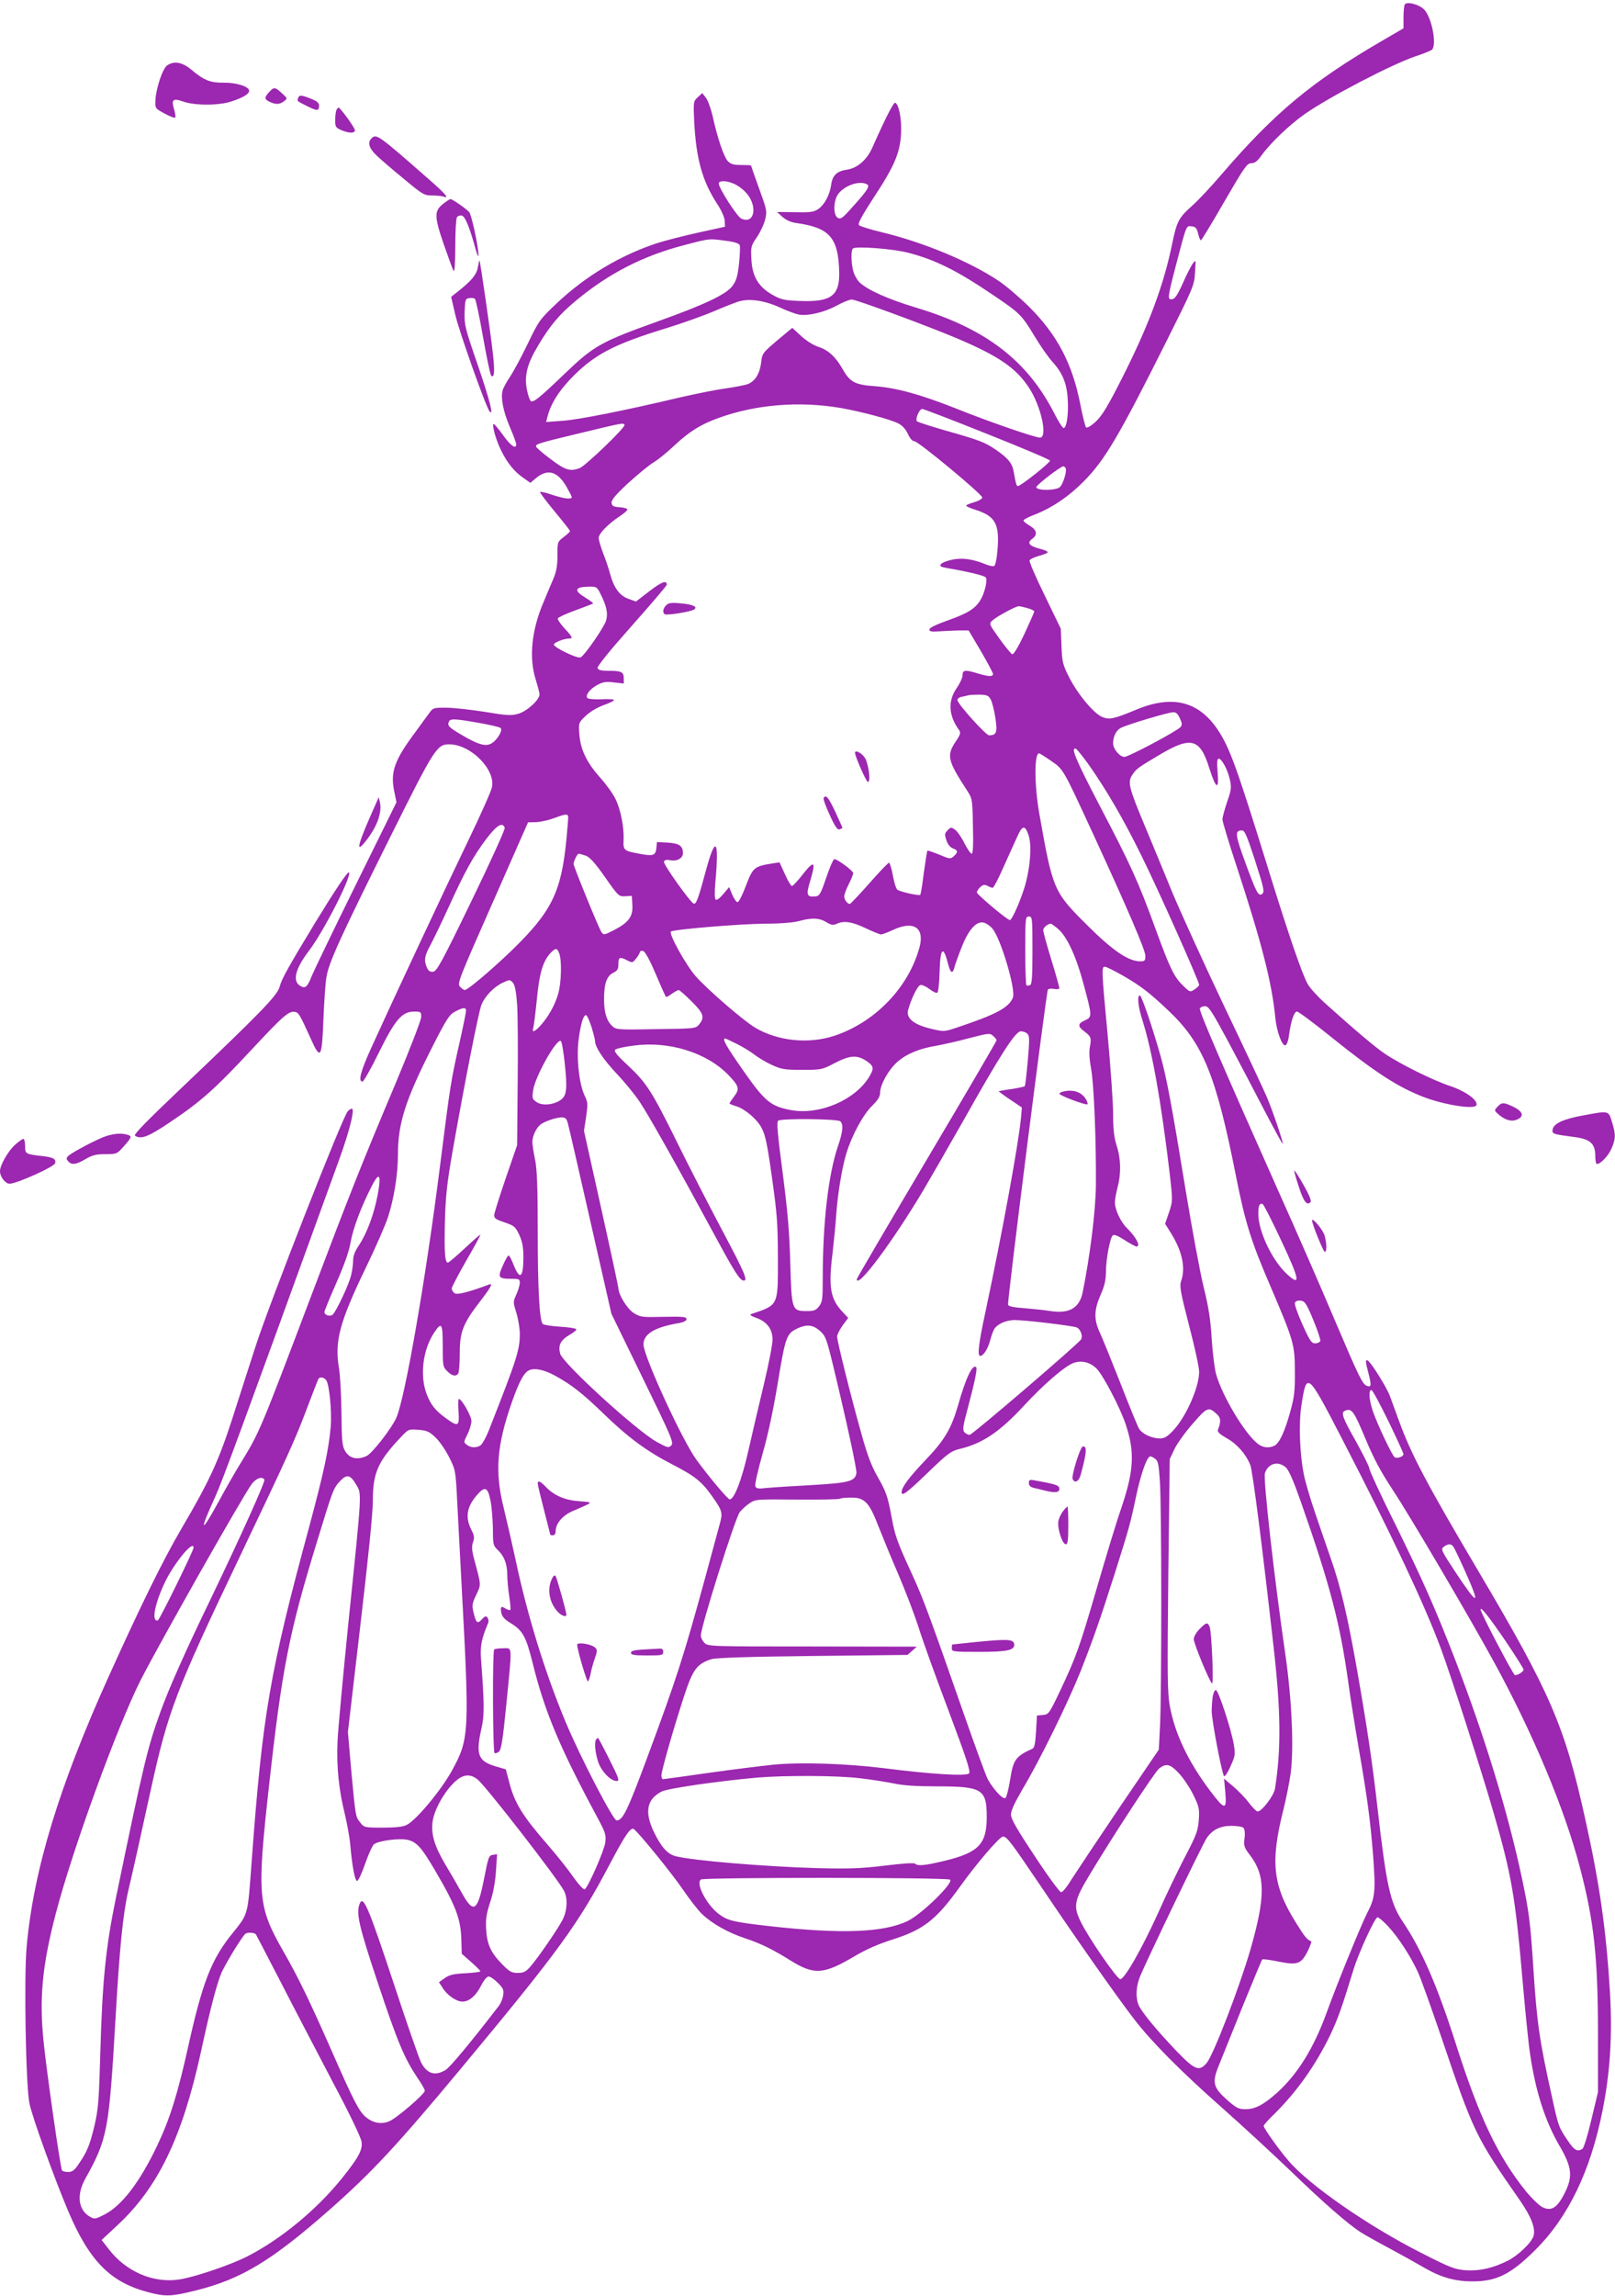<?xml version="1.0" standalone="no"?>
<!DOCTYPE svg PUBLIC "-//W3C//DTD SVG 20010904//EN"
 "http://www.w3.org/TR/2001/REC-SVG-20010904/DTD/svg10.dtd">
<svg version="1.0" xmlns="http://www.w3.org/2000/svg"
 width="901pt" height="1280pt" viewBox="0 0 901 1280"
 preserveAspectRatio="xMidYMid meet">
<g transform="translate(0,1280) scale(0.1,-0.1)"
fill="#9c27b0" stroke="none">
<path d="M7836 12773 c-3 -8 -6 -41 -6 -73 l0 -58 -117 -68 c-394 -229 -602
-402 -896 -744 -59 -69 -134 -149 -167 -178 -74 -66 -85 -87 -110 -209 -48
-235 -133 -461 -282 -755 -79 -156 -110 -206 -145 -239 -26 -24 -49 -37 -54
-32 -4 4 -20 65 -33 134 -45 225 -129 383 -285 539 -53 52 -130 118 -171 145
-162 108 -421 215 -650 270 -63 15 -120 33 -127 39 -9 8 10 44 81 154 115 174
147 248 153 357 4 81 -12 165 -33 172 -9 3 -54 -85 -125 -245 -31 -72 -84
-119 -144 -128 -56 -8 -81 -32 -88 -84 -7 -54 -36 -110 -70 -134 -25 -18 -42
-21 -130 -19 l-102 1 31 -28 c21 -18 48 -30 80 -34 184 -26 232 -83 236 -277
2 -129 -48 -164 -219 -157 -87 3 -105 7 -153 34 -78 44 -114 103 -118 199 -4
69 -2 75 31 123 19 28 40 73 46 99 11 46 9 54 -34 172 -25 69 -45 126 -45 128
0 2 -25 3 -55 3 -43 0 -58 5 -75 22 -22 24 -58 130 -84 250 -10 42 -26 88 -38
103 l-20 26 -25 -23 c-25 -23 -25 -25 -20 -138 11 -206 45 -329 127 -455 25
-38 43 -78 43 -97 l2 -32 -150 -33 c-82 -18 -186 -45 -230 -59 -206 -68 -399
-184 -559 -335 -95 -90 -100 -97 -162 -226 -35 -73 -80 -156 -99 -184 -19 -29
-38 -63 -41 -76 -11 -43 3 -115 40 -203 20 -46 36 -90 36 -97 0 -31 -32 -8
-75 53 -26 36 -49 63 -52 60 -9 -9 16 -95 44 -150 34 -69 74 -117 122 -150
l40 -28 31 26 c65 54 120 39 170 -47 16 -28 30 -55 30 -59 0 -14 -45 -8 -109
13 -34 12 -65 19 -68 16 -2 -3 34 -52 81 -108 47 -57 86 -106 86 -110 0 -4
-16 -19 -35 -33 -35 -27 -35 -28 -35 -104 0 -58 -6 -90 -24 -132 -13 -30 -37
-87 -53 -126 -68 -158 -83 -311 -44 -434 11 -36 21 -73 21 -82 0 -30 -71 -95
-120 -108 -39 -11 -65 -9 -185 11 -77 12 -173 23 -214 23 -68 1 -75 -1 -92
-24 -10 -14 -48 -65 -84 -115 -116 -156 -138 -220 -115 -330 l12 -58 -225
-456 c-124 -251 -235 -482 -248 -513 -25 -64 -37 -73 -68 -52 -40 28 -21 96
52 192 81 105 242 420 224 438 -7 7 -79 -101 -189 -281 -148 -244 -187 -313
-198 -357 -13 -49 -109 -147 -557 -573 -179 -170 -259 -251 -250 -257 34 -22
74 -7 197 76 173 116 251 186 453 403 177 190 209 218 243 211 20 -3 28 -17
88 -150 54 -120 62 -109 70 101 4 98 11 208 17 242 13 81 71 210 360 790 243
488 257 509 325 509 119 0 257 -138 239 -237 -3 -21 -63 -155 -132 -298 -124
-257 -415 -878 -539 -1151 -62 -136 -78 -195 -51 -194 6 1 47 72 90 160 91
185 130 230 197 230 38 0 40 -2 40 -30 0 -17 -65 -184 -144 -373 -189 -448
-253 -609 -466 -1172 -296 -781 -289 -765 -405 -955 -29 -47 -80 -137 -114
-200 -102 -187 -112 -175 -21 23 42 93 136 348 696 1892 52 145 82 261 69 273
-3 3 -14 -3 -25 -14 -28 -29 -432 -1058 -512 -1304 -38 -118 -99 -305 -134
-416 -75 -231 -128 -346 -280 -604 -105 -179 -228 -430 -408 -828 -278 -616
-418 -1078 -457 -1502 -16 -169 -5 -777 15 -876 15 -76 138 -416 216 -601 118
-278 234 -396 442 -452 101 -27 130 -26 269 8 254 63 423 165 747 450 235 207
374 356 728 781 551 662 658 808 840 1154 83 157 113 200 130 188 27 -19 211
-245 273 -336 38 -55 86 -118 108 -138 55 -53 144 -103 237 -134 88 -29 156
-62 255 -124 134 -83 185 -80 362 25 61 36 132 67 205 90 175 55 246 110 377
292 94 132 224 283 242 283 23 0 42 -26 216 -283 195 -290 427 -620 518 -737
96 -125 260 -290 491 -494 112 -99 283 -257 380 -350 181 -175 322 -298 393
-343 22 -14 95 -55 161 -90 67 -36 155 -85 196 -109 90 -52 170 -74 265 -74
135 0 214 40 350 175 184 183 308 439 375 775 43 215 56 417 42 663 -21 345
-57 601 -138 965 -115 520 -192 699 -599 1387 -283 478 -373 648 -439 830 -20
55 -44 119 -52 142 -16 45 -104 186 -123 197 -15 9 -14 -5 5 -76 16 -63 14
-74 -10 -65 -25 10 -42 44 -180 368 -73 173 -217 503 -321 734 -312 700 -436
988 -431 1002 3 7 16 13 29 13 20 0 38 -28 129 -197 58 -109 150 -283 203
-386 54 -103 99 -186 101 -184 5 5 -56 185 -89 262 -14 33 -119 258 -235 500
-115 242 -246 530 -292 640 -45 110 -115 279 -155 375 -86 206 -95 239 -69
278 23 35 29 40 152 113 178 106 227 92 279 -75 37 -116 55 -125 46 -22 -4 55
-3 76 6 76 17 0 49 -59 62 -115 10 -45 9 -58 -15 -126 -14 -42 -26 -85 -26
-98 0 -12 36 -131 80 -264 140 -427 196 -647 215 -842 8 -79 38 -159 57 -153
7 3 16 27 19 54 11 80 28 134 45 134 8 0 94 -64 192 -143 245 -197 376 -282
524 -337 115 -42 277 -67 285 -42 10 27 -60 78 -147 107 -89 29 -275 120 -364
180 -50 33 -166 131 -333 281 -40 36 -84 84 -97 107 -30 51 -108 278 -222 647
-175 565 -214 672 -280 771 -106 159 -253 196 -453 113 -130 -54 -152 -58
-193 -41 -47 20 -139 131 -186 226 -33 66 -37 83 -40 170 l-4 96 -89 184 c-50
101 -88 190 -85 196 2 7 25 18 50 25 26 7 49 16 51 20 3 5 -18 14 -46 21 -58
15 -71 33 -40 55 31 22 26 49 -14 73 -19 11 -35 24 -35 29 0 5 30 21 68 35 93
37 185 99 267 182 118 118 198 254 462 781 151 302 156 313 160 385 5 72 5 73
-12 50 -10 -13 -35 -62 -56 -110 -28 -63 -44 -87 -59 -89 -28 -5 -27 7 20 187
60 229 57 223 88 219 22 -2 29 -10 36 -40 5 -21 12 -38 16 -38 3 0 62 97 130
215 112 193 127 215 151 215 19 0 34 11 58 45 49 68 156 170 240 229 139 97
485 277 618 322 43 14 84 31 91 36 29 24 2 175 -41 223 -28 31 -103 50 -111
28z m-3743 -997 c18 -7 47 -27 64 -45 72 -72 56 -185 -21 -150 -24 11 -126
170 -126 196 0 17 42 17 83 -1z m746 -5 c16 -10 -5 -40 -102 -146 -39 -43 -48
-48 -64 -39 -25 16 -24 95 3 132 37 50 124 78 163 53z m-766 -317 c28 -4 51
-13 54 -21 3 -8 1 -54 -4 -103 -8 -73 -16 -96 -37 -125 -36 -47 -157 -104
-411 -195 -321 -115 -361 -137 -522 -291 -146 -140 -176 -164 -192 -155 -5 4
-15 31 -21 61 -16 79 0 145 62 248 66 111 117 172 208 248 183 153 377 253
610 313 145 38 134 37 253 20z m993 -63 c152 -39 276 -101 479 -239 144 -97
156 -109 227 -227 33 -55 78 -119 100 -143 56 -61 81 -122 85 -212 5 -79 -6
-151 -22 -157 -6 -1 -30 36 -54 84 -151 294 -383 472 -771 588 -155 47 -268
97 -314 140 -13 12 -29 40 -35 61 -13 45 -14 117 -3 128 13 15 225 -1 308 -23z
m-718 -304 c42 -20 92 -38 109 -41 52 -9 143 13 211 50 34 19 72 34 84 34 24
0 428 -149 588 -217 235 -100 330 -166 402 -277 67 -103 104 -276 60 -276 -28
0 -289 90 -475 165 -196 77 -327 113 -449 122 -105 7 -136 23 -174 90 -41 73
-82 111 -138 129 -30 10 -69 35 -98 62 l-48 44 -84 -70 c-82 -70 -84 -72 -90
-126 -8 -61 -34 -102 -75 -118 -14 -5 -70 -16 -124 -24 -54 -7 -166 -30 -250
-49 -312 -74 -565 -124 -656 -131 l-94 -7 7 29 c17 68 58 136 126 208 130 137
240 195 534 285 91 28 211 71 268 95 57 25 120 49 139 55 59 18 142 6 227 -32z
m344 -562 c117 -21 274 -63 318 -85 24 -12 42 -32 55 -59 11 -25 25 -41 36
-41 22 0 379 -296 379 -314 0 -7 -20 -19 -45 -26 -25 -7 -45 -16 -45 -19 0 -4
24 -15 54 -24 109 -35 133 -79 121 -222 -4 -52 -12 -88 -19 -91 -7 -3 -28 2
-48 10 -70 29 -128 37 -184 26 -29 -6 -58 -17 -64 -25 -9 -11 -4 -15 27 -21
133 -23 217 -44 223 -54 10 -17 -7 -88 -31 -127 -30 -48 -71 -73 -184 -113
-64 -23 -100 -40 -100 -50 0 -11 12 -13 55 -10 30 2 80 4 110 5 l54 0 68 -115
c37 -63 67 -121 68 -127 0 -17 -24 -16 -84 2 -71 22 -86 20 -86 -10 0 -13 -14
-44 -31 -69 -52 -73 -48 -155 12 -237 10 -14 7 -25 -20 -65 -51 -76 -44 -105
62 -268 32 -49 32 -50 35 -203 3 -104 0 -153 -7 -153 -6 0 -24 27 -41 59 -16
33 -40 67 -52 75 -21 15 -24 15 -41 -3 -17 -17 -18 -23 -7 -56 7 -22 21 -40
36 -45 29 -11 30 -21 5 -44 -18 -16 -22 -16 -81 9 -34 14 -64 24 -66 22 -2 -2
-11 -57 -20 -123 -8 -65 -17 -121 -20 -123 -7 -7 -114 17 -128 29 -7 5 -18 41
-25 80 -7 38 -17 70 -21 70 -5 0 -55 -52 -110 -115 -56 -63 -105 -115 -109
-115 -13 0 -31 24 -31 42 0 10 11 41 25 68 14 27 25 55 25 62 0 13 -88 78
-105 78 -6 0 -26 -46 -45 -102 -31 -92 -38 -103 -60 -106 -49 -5 -54 8 -30 86
33 109 24 119 -39 40 -29 -38 -57 -68 -63 -68 -5 0 -23 30 -39 66 l-30 66 -39
-6 c-102 -16 -110 -23 -148 -123 -19 -51 -40 -93 -47 -93 -7 0 -20 19 -30 42
l-17 42 -33 -39 c-22 -26 -37 -36 -43 -30 -5 6 -6 46 -1 95 22 245 1 267 -55
58 -41 -151 -52 -181 -66 -176 -19 7 -171 220 -166 234 4 9 14 12 34 8 39 -8
72 11 72 39 0 41 -21 55 -85 59 l-60 3 -3 -33 c-4 -42 -18 -47 -95 -32 -87 16
-91 19 -88 79 3 69 -16 166 -45 226 -13 28 -52 82 -87 121 -74 83 -109 155
-115 242 -4 62 -4 63 35 100 23 23 66 48 102 61 35 12 60 26 56 29 -3 4 -37 5
-75 3 -40 -1 -70 2 -74 8 -11 17 17 51 58 73 31 16 49 19 92 13 l54 -6 0 29
c0 36 -13 42 -86 42 -39 0 -56 4 -60 15 -4 9 65 94 190 235 108 121 196 225
196 230 0 27 -29 16 -97 -36 l-75 -58 -41 15 c-49 17 -81 59 -103 138 -8 31
-26 84 -40 119 -13 34 -24 72 -24 83 0 24 54 79 118 121 23 15 42 32 42 37 0
6 -19 11 -42 13 -35 2 -44 7 -46 24 -2 16 21 44 92 110 53 48 117 101 144 117
26 16 76 57 112 91 83 78 147 119 247 155 208 76 454 96 685 56z m814 -144
c191 -76 350 -143 352 -149 3 -10 -163 -142 -179 -142 -8 0 -12 13 -23 77 -8
50 -31 78 -104 128 -57 39 -93 52 -247 96 -99 28 -184 55 -189 60 -12 11 13
69 29 69 7 0 169 -62 361 -139z m-2022 50 c8 -12 -218 -229 -250 -241 -53 -20
-80 -12 -163 51 -45 33 -81 65 -81 70 0 14 14 18 250 75 241 58 237 57 244 45z
m2461 -241 c9 -14 -13 -86 -31 -105 -21 -21 -137 -22 -132 0 3 13 134 114 150
115 4 0 10 -4 13 -10z m-2597 -697 c37 -73 45 -112 33 -154 -11 -36 -116 -189
-141 -204 -16 -10 -150 55 -150 71 0 12 57 34 88 34 19 0 15 10 -29 57 -22 24
-39 49 -37 55 2 6 46 26 98 45 52 19 96 36 99 38 2 2 -17 17 -42 32 -68 41
-62 61 20 62 39 1 44 -2 61 -36z m2385 -84 c20 -5 37 -14 37 -18 0 -5 -25 -61
-55 -126 -34 -72 -60 -115 -68 -113 -6 3 -39 42 -71 87 -58 81 -59 83 -40 101
22 21 130 80 148 80 6 0 28 -5 49 -11z m-204 -513 c8 -17 19 -63 25 -104 11
-77 5 -91 -36 -92 -17 0 -171 170 -176 195 -2 8 7 16 20 19 13 3 32 7 43 10
11 2 40 3 65 3 39 -2 47 -6 59 -31z m1053 -100 c13 -27 14 -37 5 -49 -18 -22
-290 -167 -314 -167 -26 0 -63 44 -63 76 0 37 17 72 42 85 30 17 266 88 294
88 14 1 26 -10 36 -33z m-3913 -26 c63 -11 119 -24 124 -29 14 -14 -23 -73
-55 -88 -32 -16 -74 -3 -165 51 -68 40 -78 50 -69 71 7 19 28 19 165 -5z
m3406 -235 c100 -143 192 -300 295 -510 90 -181 320 -697 320 -716 0 -5 -11
-16 -25 -25 -25 -17 -27 -16 -61 17 -54 51 -75 95 -157 319 -96 264 -138 356
-313 690 -134 257 -163 327 -131 315 6 -3 39 -44 72 -90z m-210 22 c68 -47 65
-42 229 -397 197 -427 296 -658 296 -689 0 -27 -3 -31 -28 -31 -66 0 -152 58
-294 199 -191 190 -194 197 -270 626 -28 160 -28 336 -1 335 4 -1 35 -20 68
-43z m-2695 -316 c0 -10 -5 -65 -10 -122 -29 -295 -83 -403 -307 -620 -116
-111 -244 -219 -260 -219 -5 0 -17 8 -27 19 -16 17 -6 42 182 467 l198 449 45
1 c24 1 69 11 99 22 70 26 80 26 80 3z m-354 -56 c3 -8 -80 -191 -185 -407
-164 -339 -194 -393 -214 -396 -17 -2 -27 4 -35 23 -18 40 -14 65 19 125 16
30 62 125 101 210 91 200 137 284 210 381 59 78 91 98 104 64z m2922 -41 c20
-57 9 -190 -23 -294 -27 -85 -70 -180 -81 -180 -14 0 -184 143 -184 154 0 7 9
21 19 30 15 14 24 15 40 7 11 -6 24 -11 29 -11 5 0 31 48 57 108 27 59 61 136
77 170 31 72 46 75 66 16z m1261 -133 c54 -168 58 -186 40 -197 -19 -11 -31
12 -90 173 -59 161 -62 183 -19 183 14 0 28 -34 69 -159z m-3731 18 c22 -8 51
-39 107 -119 75 -107 77 -109 113 -107 l37 2 3 -51 c4 -64 -21 -98 -103 -140
-55 -28 -57 -29 -70 -10 -13 17 -155 365 -155 379 0 15 21 57 28 57 5 0 23 -5
40 -11z m2492 -528 c0 -153 -3 -190 -14 -194 -8 -3 -17 -3 -20 0 -3 4 -6 91
-6 195 0 181 1 188 20 188 19 0 20 -7 20 -189z m-1151 158 c28 -17 39 -19 58
-10 41 19 86 12 162 -24 40 -19 79 -35 86 -35 7 0 37 11 67 25 115 54 177 13
148 -96 -60 -223 -246 -417 -472 -493 -143 -48 -315 -32 -443 43 -64 37 -265
211 -333 287 -54 61 -152 237 -139 250 12 12 386 43 527 44 83 0 154 6 185 14
72 20 115 19 154 -5z m928 -37 c47 -56 131 -340 114 -384 -22 -56 -95 -95
-315 -168 -69 -23 -70 -23 -145 -5 -92 22 -136 57 -125 102 16 61 53 138 69
141 9 2 32 -8 51 -23 21 -16 39 -24 44 -19 5 5 11 59 12 119 4 133 21 146 48
38 12 -48 25 -55 34 -19 3 13 20 62 38 107 39 103 84 155 126 145 15 -4 37
-19 49 -34z m368 -3 c49 -44 99 -151 141 -309 47 -174 48 -181 7 -199 -41 -18
-42 -34 -3 -62 37 -28 40 -36 30 -88 -5 -27 -2 -70 7 -119 16 -84 29 -405 27
-652 -2 -146 -33 -395 -74 -596 -18 -87 -75 -120 -178 -104 -31 5 -97 12 -145
16 -60 4 -90 10 -93 19 -6 15 213 1742 222 1757 4 6 19 7 35 4 18 -3 29 -1 29
5 0 6 -20 78 -45 159 -25 81 -45 155 -45 164 0 14 25 35 42 36 4 0 23 -14 43
-31z m-2785 -135 c15 -39 12 -164 -6 -225 -18 -63 -53 -125 -96 -174 -32 -37
-54 -46 -43 -17 3 9 12 81 20 159 14 148 34 214 77 260 28 29 36 29 48 -3z
m538 -114 c29 -69 55 -126 57 -128 2 -3 17 5 33 17 17 12 34 21 38 21 5 0 37
-28 71 -62 68 -67 76 -90 44 -129 -19 -24 -22 -24 -241 -27 -204 -4 -223 -3
-242 15 -33 29 -48 77 -48 151 0 87 14 129 51 148 24 12 29 21 29 49 0 39 8
42 50 20 27 -14 30 -14 49 11 12 15 21 31 21 36 0 5 8 8 17 6 11 -2 36 -46 71
-128z m2609 -11 c98 -57 144 -92 252 -194 193 -183 265 -359 377 -925 51 -257
84 -361 188 -603 133 -311 140 -332 140 -482 1 -112 -3 -144 -26 -227 -31
-112 -60 -173 -87 -188 -31 -16 -66 -12 -95 11 -73 58 -198 267 -232 389 -8
30 -19 118 -24 195 -6 105 -17 176 -44 285 -20 80 -65 324 -101 542 -77 472
-107 632 -141 753 -46 162 -105 335 -115 335 -16 0 -10 -63 15 -140 54 -170
104 -452 152 -855 17 -151 17 -151 -4 -214 l-22 -64 35 -56 c62 -101 80 -192
54 -265 -9 -27 -3 -62 45 -247 31 -118 56 -234 56 -257 0 -87 -74 -254 -146
-329 -31 -33 -48 -43 -73 -43 -44 0 -96 24 -115 52 -8 12 -55 127 -104 253
-50 127 -102 255 -116 285 -34 73 -33 125 4 210 23 52 30 84 30 132 1 70 22
184 38 200 7 7 29 -2 66 -26 31 -20 61 -36 66 -36 26 0 -1 52 -53 103 -34 33
-67 102 -67 142 0 17 7 55 15 85 20 76 19 157 -5 232 -15 47 -20 92 -20 178 0
63 -14 259 -30 435 -35 370 -35 385 -16 385 8 0 54 -23 103 -51z m-3382 -161
c4 -57 5 -256 3 -443 l-3 -340 -62 -180 c-34 -99 -63 -191 -65 -205 -3 -22 3
-27 56 -45 55 -19 61 -24 83 -70 17 -38 23 -68 23 -125 0 -116 -20 -130 -55
-41 -11 28 -23 51 -27 51 -5 0 -20 -26 -33 -57 -30 -66 -25 -73 48 -73 42 0
47 -2 47 -22 0 -13 -9 -42 -19 -65 -19 -41 -19 -43 0 -103 10 -34 19 -87 19
-117 0 -90 -16 -140 -172 -536 -17 -43 -39 -82 -49 -87 -25 -14 -52 -12 -74 4
-19 14 -19 15 3 59 12 24 22 58 22 74 0 28 -54 123 -70 123 -4 0 -5 -31 -2
-70 6 -83 -2 -87 -68 -39 -61 44 -87 76 -110 137 -39 103 -21 248 43 343 41
61 47 51 47 -76 0 -110 1 -117 25 -140 26 -27 49 -32 62 -12 4 6 8 57 8 112 0
120 18 165 114 290 60 78 73 101 49 93 -117 -44 -180 -59 -193 -48 -8 7 -15
19 -15 26 0 7 36 76 80 153 44 76 80 142 80 146 0 4 -39 -30 -86 -74 -48 -45
-91 -81 -95 -81 -17 0 -21 54 -17 228 4 144 12 215 41 382 70 399 148 792 163
828 20 49 70 100 119 123 39 18 40 18 57 -1 11 -14 18 -50 23 -122z m-285 -33
c0 -9 -15 -84 -34 -168 -52 -231 -52 -232 -111 -697 -79 -627 -195 -1295 -244
-1405 -26 -59 -135 -199 -166 -213 -54 -25 -98 -13 -122 32 -14 25 -17 64 -18
206 -1 96 -7 210 -14 253 -25 148 3 254 149 557 55 113 111 241 125 285 34
105 55 239 55 348 0 173 42 305 191 598 80 158 96 182 128 199 44 23 61 25 61
5z m700 -91 c11 -36 20 -73 20 -80 0 -32 46 -101 120 -180 44 -46 101 -116
128 -156 51 -76 214 -366 418 -743 114 -211 142 -255 164 -255 24 0 2 49 -126
290 -74 140 -185 356 -246 480 -141 286 -171 332 -274 429 -65 60 -81 81 -71
89 7 6 52 16 100 22 198 27 408 -38 529 -162 61 -63 66 -79 34 -121 -14 -19
-26 -36 -26 -39 0 -3 17 -10 38 -16 48 -15 117 -73 141 -121 21 -39 32 -92 57
-271 30 -214 33 -255 34 -460 0 -263 4 -255 -150 -307 -9 -3 1 -11 27 -20 61
-21 93 -63 93 -122 0 -27 -22 -140 -49 -252 -27 -112 -66 -280 -87 -372 -36
-159 -78 -267 -103 -267 -10 0 -114 123 -184 219 -79 106 -297 581 -297 645 0
59 63 97 203 120 23 5 37 12 37 22 0 12 -20 14 -127 12 -120 -3 -130 -2 -167
21 -36 22 -86 103 -86 139 0 6 -43 207 -96 445 l-96 432 12 78 c10 72 10 82
-9 120 -30 63 -46 209 -33 310 12 89 26 137 41 137 6 0 19 -30 31 -66z m2432
-38 c12 -11 12 -36 2 -150 -7 -76 -14 -140 -17 -142 -2 -3 -36 -10 -73 -16
-38 -5 -70 -11 -72 -12 -1 -2 28 -23 64 -47 l65 -44 -5 -58 c-15 -151 -101
-623 -200 -1090 -36 -166 -44 -237 -28 -237 19 0 44 40 57 90 7 28 19 58 26
66 22 26 66 44 111 44 57 0 317 -31 344 -41 21 -7 37 -49 25 -67 -18 -28 -607
-532 -621 -532 -10 0 -23 7 -30 15 -11 13 -7 37 19 133 39 147 55 222 47 229
-20 20 -58 -60 -101 -212 -38 -132 -77 -197 -186 -310 -88 -93 -129 -147 -129
-175 0 -25 30 -3 146 109 111 107 129 120 176 132 128 30 224 94 360 241 113
122 231 223 278 239 44 16 92 4 128 -32 35 -35 129 -213 161 -307 53 -157 48
-259 -24 -472 -26 -74 -86 -273 -135 -441 -96 -330 -116 -387 -208 -581 -58
-122 -62 -127 -94 -130 l-33 -3 -5 -89 c-4 -66 -9 -91 -20 -96 -95 -43 -107
-61 -125 -175 -8 -49 -19 -93 -25 -99 -13 -13 -68 47 -100 105 -10 20 -69 180
-130 355 -191 547 -230 653 -290 783 -83 180 -97 218 -115 318 -22 120 -31
146 -81 233 -31 54 -56 119 -88 235 -58 205 -136 519 -136 543 0 10 14 38 31
62 l31 42 -30 32 c-69 72 -81 138 -58 322 8 71 18 170 21 219 8 117 32 263 57
345 31 101 94 217 144 265 32 32 44 51 44 72 0 45 47 129 97 173 52 45 122 74
220 90 37 7 119 25 181 42 108 28 115 29 133 12 10 -9 19 -20 19 -24 0 -4
-175 -304 -390 -666 -214 -361 -390 -661 -390 -666 0 -59 198 205 372 497 36
61 134 231 218 379 213 379 295 506 325 506 13 0 30 -6 37 -14z m-1620 -57
c34 -17 78 -44 98 -60 19 -15 62 -41 95 -56 54 -25 71 -28 170 -28 108 0 112
1 182 38 86 44 124 46 176 12 44 -30 45 -42 13 -94 -80 -126 -274 -208 -429
-181 -116 21 -148 46 -269 219 -95 135 -121 181 -103 181 3 0 33 -14 67 -31z
m-962 -101 c16 -149 12 -186 -21 -210 -38 -28 -102 -35 -135 -13 -24 16 -26
21 -20 64 10 77 131 292 155 277 5 -3 14 -56 21 -118z m19 -345 c6 -21 62
-267 126 -548 l116 -510 175 -359 c161 -330 174 -360 159 -375 -15 -15 -21
-13 -80 19 -113 62 -527 440 -540 493 -12 46 2 74 50 103 25 14 43 29 40 33
-2 5 -43 11 -91 14 -48 3 -91 10 -96 15 -18 18 -28 191 -28 512 0 257 -4 351
-15 405 -8 38 -15 83 -15 98 0 32 21 77 44 96 22 18 86 40 118 41 23 0 29 -6
37 -37z m1519 15 c18 -18 15 -57 -13 -138 -54 -160 -85 -425 -85 -741 0 -113
-2 -129 -21 -153 -17 -22 -29 -26 -68 -26 -83 0 -85 5 -92 269 -5 175 -15 289
-43 505 -29 222 -34 281 -24 288 22 13 332 10 346 -4z m-2573 -360 c-17 -127
-62 -256 -115 -335 -20 -29 -30 -57 -30 -81 0 -20 -5 -57 -11 -81 -11 -51 -84
-204 -103 -221 -16 -12 -46 -3 -46 15 0 7 30 79 66 161 44 100 71 175 80 228
14 78 58 195 115 307 37 75 53 77 44 7z m5034 -307 c104 -221 109 -257 29
-183 -81 76 -157 235 -158 333 0 47 6 62 24 56 6 -2 53 -95 105 -206z m178
-441 c24 -57 41 -110 39 -117 -3 -7 -16 -13 -29 -13 -20 0 -30 15 -71 106 -26
58 -45 112 -42 120 4 10 16 14 33 12 23 -3 31 -15 70 -108z m-2753 -60 c32
-29 37 -42 75 -198 75 -312 132 -575 129 -595 -7 -46 -41 -55 -248 -67 -107
-6 -221 -13 -252 -16 -48 -6 -59 -4 -64 10 -4 9 15 90 40 179 30 104 61 248
86 401 43 259 48 272 115 302 48 21 81 17 119 -16z m-1474 -252 c90 -50 149
-96 265 -208 139 -135 244 -212 384 -284 128 -66 165 -95 225 -180 55 -78 59
-91 42 -151 -7 -28 -44 -160 -80 -295 -123 -450 -160 -565 -331 -1025 -105
-282 -131 -335 -165 -335 -19 0 -202 352 -284 548 -115 275 -215 598 -281 912
-20 91 -49 218 -65 283 -50 200 -39 346 45 587 42 119 68 168 99 181 32 13 85
1 146 -33z m-1281 -22 c18 -21 33 -174 26 -261 -11 -126 -38 -252 -119 -554
-221 -814 -261 -1048 -321 -1856 -25 -331 -15 -297 -120 -429 -108 -138 -157
-266 -234 -612 -60 -270 -103 -408 -175 -559 -96 -201 -195 -331 -291 -381
-52 -27 -57 -28 -82 -14 -66 36 -77 121 -29 209 127 228 134 268 171 906 22
382 41 573 70 700 30 127 66 291 125 560 97 443 138 552 495 1300 267 560 311
656 375 826 34 90 64 167 67 172 7 11 30 8 42 -7z m5668 -328 c275 -531 460
-923 551 -1168 57 -153 228 -685 297 -925 98 -340 119 -460 160 -935 14 -162
32 -342 41 -400 30 -208 84 -377 165 -515 70 -120 75 -172 26 -267 -41 -80
-74 -99 -124 -73 -18 10 -58 49 -88 85 -159 198 -261 411 -394 828 -103 322
-191 524 -294 676 -71 105 -92 199 -142 636 -29 258 -60 462 -115 775 -53 300
-91 460 -145 614 -25 72 -65 188 -89 259 -24 70 -52 163 -61 207 -24 115 -30
286 -15 386 30 195 33 192 227 -183z m259 98 c46 -95 84 -178 84 -184 0 -13
-36 -26 -49 -17 -14 8 -98 187 -122 257 -21 63 -25 118 -8 118 6 0 48 -78 95
-174z m-958 40 c23 -20 25 -42 7 -87 -5 -12 8 -24 49 -48 56 -31 106 -87 131
-148 13 -30 67 -452 130 -1013 41 -358 43 -574 8 -793 -6 -38 -73 -127 -97
-127 -6 0 -28 22 -48 48 -19 26 -59 67 -87 91 l-52 44 7 -77 c9 -100 -3 -99
-83 7 -124 164 -199 322 -227 477 -13 74 -14 169 -8 730 l8 645 26 55 c14 30
60 94 102 142 81 93 88 96 134 54z m827 -131 c47 -113 85 -186 157 -295 100
-152 431 -715 562 -955 219 -400 396 -823 481 -1150 78 -296 100 -499 100
-925 l0 -325 -37 -154 c-20 -85 -42 -158 -50 -162 -27 -18 -46 -8 -80 44 -52
76 -53 78 -91 252 -68 306 -83 409 -102 705 -17 262 -24 318 -65 512 -77 361
-204 778 -370 1210 -110 285 -185 454 -337 762 -79 158 -143 297 -143 307 0
10 -34 78 -75 152 -76 134 -85 161 -62 171 38 16 49 1 112 -149z m-5184 -1
c22 -21 56 -71 76 -111 35 -71 35 -73 44 -250 5 -98 16 -304 24 -458 45 -826
43 -860 -52 -1034 -59 -109 -199 -278 -254 -306 -19 -10 -61 -15 -133 -15
-101 0 -105 1 -125 27 -28 34 -27 32 -51 287 l-19 219 69 591 c45 383 70 629
70 698 0 157 29 221 159 358 40 42 41 42 96 38 48 -4 61 -10 96 -44z m4014
-118 c16 -11 20 -33 26 -127 10 -143 10 -1166 1 -1354 l-7 -140 -221 -325
c-121 -179 -240 -358 -265 -397 -24 -40 -50 -73 -59 -73 -8 0 -73 88 -147 201
-101 152 -133 208 -133 232 0 22 22 68 65 142 96 160 251 477 323 655 70 178
110 292 189 540 81 255 91 291 122 441 27 125 60 219 79 219 5 0 17 -6 27 -14z
m729 -48 c17 -16 43 -76 84 -193 160 -455 217 -671 262 -991 11 -82 38 -253
60 -380 49 -282 65 -403 81 -606 14 -194 11 -229 -34 -315 -35 -69 -165 -387
-227 -558 -71 -194 -159 -337 -273 -441 -77 -69 -124 -94 -179 -94 -37 0 -51
7 -100 50 -80 71 -87 98 -49 192 16 40 76 189 133 330 58 142 107 260 110 263
3 3 44 -2 91 -12 106 -21 126 -14 163 59 14 29 23 54 18 55 -22 8 -34 23 -84
103 -129 206 -144 337 -70 630 16 63 34 156 41 205 18 140 6 411 -30 660 -61
419 -125 983 -114 1012 19 55 74 69 117 31z m-5188 -94 c33 -56 35 -20 -42
-769 -30 -297 -58 -596 -61 -665 -6 -142 7 -269 42 -410 12 -52 26 -126 29
-165 11 -125 27 -206 39 -202 7 2 27 46 45 98 18 52 40 99 48 106 28 21 147
36 192 24 48 -13 75 -44 144 -161 122 -207 149 -278 152 -399 l2 -74 52 -46
c29 -25 52 -49 52 -52 0 -4 -37 -8 -83 -11 -66 -3 -90 -9 -116 -27 l-32 -23
20 -31 c25 -41 77 -77 111 -77 38 0 76 33 105 91 14 28 32 49 41 49 9 0 32
-16 51 -35 31 -31 35 -40 30 -71 -3 -19 -14 -45 -24 -58 -158 -205 -272 -342
-297 -357 -58 -36 -104 -22 -137 42 -11 22 -78 214 -148 427 -148 447 -175
509 -195 456 -20 -52 -4 -122 103 -443 110 -329 146 -415 220 -526 23 -33 41
-65 41 -72 0 -18 -157 -153 -198 -170 -45 -19 -92 -10 -132 24 -37 31 -67 89
-189 367 -128 290 -187 411 -270 556 -143 250 -148 311 -81 915 73 662 113
864 271 1377 87 285 89 290 127 331 37 39 57 34 88 -19z m-511 26 c6 -10 -131
-314 -300 -666 -140 -289 -231 -494 -279 -626 -73 -203 -91 -275 -251 -1048
-55 -268 -74 -457 -85 -845 -8 -278 -11 -321 -33 -417 -27 -111 -41 -145 -89
-215 -23 -34 -35 -43 -58 -43 -16 0 -31 4 -34 9 -9 14 -84 536 -102 710 -26
246 -9 429 66 717 92 355 343 1045 474 1305 105 206 571 1029 622 1097 25 31
57 42 69 22z m1262 -120 c7 -36 12 -106 13 -156 0 -85 2 -92 26 -115 36 -33
54 -79 54 -139 0 -28 5 -83 11 -121 6 -39 9 -73 6 -75 -3 -3 -14 0 -26 7 -25
17 -31 11 -24 -24 4 -21 19 -37 54 -58 65 -40 84 -75 119 -215 68 -276 151
-474 361 -864 46 -86 51 -99 46 -142 -6 -46 -95 -249 -115 -262 -6 -3 -35 28
-65 71 -30 43 -94 123 -142 178 -141 162 -185 234 -214 348 l-19 72 -58 17
c-97 29 -111 66 -78 211 17 71 16 142 -2 382 -6 77 2 117 39 205 4 8 3 22 -3
30 -8 12 -12 11 -31 -8 -25 -28 -33 -22 -47 37 -10 40 -8 50 15 99 28 59 28
51 -12 200 -13 49 -14 70 -6 94 9 24 7 37 -9 68 -37 73 -26 133 39 203 38 42
54 32 68 -43z m2092 -5 c20 -18 41 -55 67 -123 21 -53 72 -179 115 -278 43
-100 93 -233 113 -295 19 -63 93 -269 165 -459 106 -283 127 -347 117 -358
-16 -16 -213 -4 -471 29 -210 26 -467 35 -620 20 -66 -7 -230 -27 -364 -46
-134 -19 -247 -35 -252 -35 -5 0 -9 9 -9 21 0 25 66 257 126 441 49 150 72
181 152 207 26 8 201 14 566 18 l529 6 26 23 26 23 -582 1 c-569 0 -583 0
-603 20 -11 11 -20 29 -20 41 0 49 190 651 217 688 11 14 35 36 54 49 33 23
38 23 266 21 129 -1 236 1 240 5 3 3 30 6 59 6 42 0 59 -5 83 -25z m3278 -247
c6 -7 36 -70 67 -139 88 -197 74 -198 -55 -3 -79 120 -82 127 -64 140 23 17
40 18 52 2z m-7027 -7 c0 -16 -187 -398 -199 -405 -6 -4 -14 0 -17 9 -11 29
16 123 61 213 55 108 155 227 155 183z m7319 -520 c55 -82 101 -154 101 -160
0 -11 -31 -31 -48 -31 -9 0 -192 349 -192 366 0 19 46 -39 139 -175z m-1822
-738 c24 -25 60 -79 80 -119 33 -68 35 -78 31 -142 -5 -60 -13 -83 -76 -203
-38 -73 -107 -215 -151 -315 -89 -196 -187 -369 -211 -369 -18 0 -181 236
-222 323 -41 85 -35 116 49 256 134 223 365 576 390 596 39 30 62 25 110 -27z
m-3912 -35 c45 -36 446 -552 482 -621 21 -42 18 -107 -7 -158 -26 -52 -139
-216 -182 -265 -25 -28 -37 -34 -70 -34 -34 0 -46 7 -87 49 -64 65 -84 111
-89 196 -3 56 2 86 23 150 17 52 28 112 32 173 l6 94 -24 -4 c-22 -3 -25 -13
-49 -136 -36 -180 -58 -194 -123 -77 -22 39 -63 111 -93 160 -60 103 -79 165
-71 236 8 62 56 154 113 213 51 53 93 61 139 24z m2135 7 c63 -7 148 -21 188
-29 50 -11 127 -16 243 -16 248 0 274 -16 274 -170 0 -152 -45 -199 -235 -245
-112 -27 -150 -30 -165 -16 -6 6 -73 1 -170 -11 -132 -16 -197 -18 -370 -14
-289 8 -701 42 -797 67 -45 12 -81 53 -122 139 -51 109 -37 179 45 221 34 18
312 58 534 78 158 13 449 12 575 -4z m2137 -276 c7 -7 10 -30 6 -59 -5 -42 -2
-51 31 -94 86 -113 87 -230 2 -526 -61 -210 -206 -587 -244 -632 -42 -50 -66
-40 -171 69 -114 120 -196 220 -210 257 -16 41 -13 100 8 153 32 80 352 746
374 776 32 46 75 67 138 67 30 0 60 -5 66 -11z m-1637 -289 c24 -15 -157 -192
-235 -230 -133 -65 -370 -74 -765 -30 -205 23 -240 31 -288 67 -70 52 -133
173 -101 194 19 12 1369 12 1389 -1z m2443 -259 c58 -62 128 -170 168 -258 17
-37 75 -200 130 -361 181 -534 191 -555 439 -911 62 -90 87 -153 76 -196 -9
-36 -84 -109 -143 -139 -83 -42 -159 -59 -235 -54 -63 5 -86 14 -251 98 -294
149 -623 377 -738 512 -55 64 -139 182 -139 195 0 5 25 33 56 63 128 126 233
274 315 443 43 92 62 143 130 365 29 95 120 292 134 292 7 0 33 -22 58 -49z
m-6316 -45 c1 -1 62 -118 136 -261 73 -143 205 -394 291 -559 95 -178 160
-314 163 -337 7 -46 -17 -89 -110 -205 -144 -178 -343 -341 -530 -436 -96 -48
-288 -113 -375 -127 -146 -23 -300 43 -397 171 l-38 49 86 80 c229 212 363
491 467 964 56 260 95 405 121 457 34 68 111 192 128 206 12 9 45 8 58 -2z"/>
<path d="M3717 9426 c-19 -19 -22 -42 -8 -51 12 -7 143 14 162 26 25 15 -5 29
-72 35 -53 5 -68 3 -82 -10z"/>
<path d="M4770 8603 c0 -20 63 -163 72 -163 18 0 3 108 -19 138 -19 26 -53 42
-53 25z"/>
<path d="M4595 8351 c-3 -6 12 -48 34 -95 30 -66 43 -84 55 -80 9 3 16 7 16 9
0 1 -18 41 -40 89 -39 82 -52 97 -65 77z"/>
<path d="M5928 6713 c-10 -2 -18 -8 -18 -11 0 -10 149 -66 157 -59 3 4 -2 18
-11 32 -25 38 -73 53 -128 38z"/>
<path d="M6032 4724 c-21 -41 -54 -156 -48 -169 10 -28 35 -16 45 22 27 97 34
144 24 154 -8 8 -14 6 -21 -7z"/>
<path d="M5740 4531 c0 -14 8 -22 28 -27 15 -3 43 -10 62 -15 57 -14 80 -11
80 10 0 19 -15 25 -132 46 -34 7 -38 5 -38 -14z"/>
<path d="M5931 4375 c-11 -14 -23 -39 -26 -55 -8 -38 21 -130 41 -130 11 0 14
21 14 105 0 58 -2 105 -4 105 -3 0 -14 -11 -25 -25z"/>
<path d="M5445 3645 c-71 -7 -131 -14 -132 -14 -2 -1 -3 -10 -3 -21 0 -19 7
-20 150 -20 162 0 203 9 198 44 -4 27 -38 28 -213 11z"/>
<path d="M3000 4528 c0 -7 16 -73 35 -147 19 -74 35 -136 35 -138 0 -2 7 -3
15 -3 9 0 15 9 15 23 0 42 38 87 93 111 124 54 121 49 37 56 -81 6 -142 33
-189 84 -27 28 -41 33 -41 14z"/>
<path d="M3082 4003 c-32 -59 -19 -138 30 -190 20 -22 48 -31 48 -16 0 16 -54
209 -61 217 -4 4 -12 0 -17 -11z"/>
<path d="M3220 3630 c0 -27 54 -209 60 -205 4 3 11 22 15 42 3 21 14 59 23 85
15 42 15 49 2 62 -20 19 -100 32 -100 16z"/>
<path d="M3588 3603 c-51 -3 -68 -8 -68 -18 0 -12 18 -15 90 -15 83 0 90 1 90
20 0 15 -6 19 -22 18 -13 -1 -53 -3 -90 -5z"/>
<path d="M3327 3103 c-12 -11 -8 -67 8 -120 16 -55 70 -113 105 -113 18 0 13
14 -40 120 -33 66 -62 120 -63 120 -2 0 -7 -3 -10 -7z"/>
<path d="M6692 3717 c-18 -18 -32 -43 -32 -56 0 -25 88 -238 102 -247 10 -6
-2 282 -13 314 -11 29 -19 28 -57 -11z"/>
<path d="M6766 3343 c-3 -21 -6 -59 -6 -84 0 -50 57 -349 69 -362 4 -4 21 20
36 55 27 60 28 66 17 128 -15 84 -84 293 -98 297 -6 2 -14 -13 -18 -34z"/>
<path d="M2757 3603 c-10 -10 -8 -571 2 -577 4 -3 15 0 24 7 13 10 22 63 42
266 33 337 35 311 -18 311 -24 0 -47 -3 -50 -7z"/>
<path d="M932 12435 c-25 -18 -62 -128 -65 -195 -2 -44 -1 -45 51 -73 29 -16
56 -26 59 -23 4 3 1 24 -6 47 -16 54 -6 63 50 43 63 -23 199 -23 269 0 67 22
100 42 100 60 0 23 -71 46 -141 45 -75 -1 -109 12 -181 72 -51 43 -97 51 -136
24z"/>
<path d="M1502 12287 c-28 -30 -28 -41 3 -55 34 -16 56 -15 80 4 20 15 19 16
-13 45 -39 35 -43 35 -70 6z"/>
<path d="M1664 12255 c-8 -19 -10 -17 52 -48 54 -27 64 -26 64 5 0 12 -12 24
-32 32 -65 27 -78 28 -84 11z"/>
<path d="M1876 12184 c-3 -9 -6 -33 -6 -55 0 -36 3 -41 35 -55 43 -18 75 -18
75 0 0 14 -81 125 -91 126 -4 0 -10 -7 -13 -16z"/>
<path d="M2072 12028 c-23 -23 -13 -56 31 -97 23 -22 91 -80 152 -130 103 -86
112 -91 156 -91 26 0 54 -3 63 -6 36 -14 11 16 -81 96 -285 250 -293 256 -321
228z"/>
<path d="M2473 11664 c-51 -40 -51 -69 2 -224 26 -74 50 -141 55 -150 6 -9 10
41 10 135 0 83 4 156 9 163 5 8 17 12 27 10 19 -3 45 -68 79 -193 8 -27 14
-40 14 -28 2 39 -38 225 -51 240 -15 18 -94 73 -105 73 -4 0 -22 -12 -40 -26z"/>
<path d="M2666 11311 c-6 -41 -35 -76 -111 -136 l-38 -30 23 -100 c21 -92 172
-518 192 -540 23 -26 1 63 -67 261 -71 206 -75 223 -73 294 3 70 4 75 27 78
13 2 27 0 31 -5 5 -4 25 -100 45 -213 20 -113 40 -209 45 -214 18 -18 21 23
10 121 -12 112 -71 517 -75 521 -1 1 -5 -15 -9 -37z"/>
<path d="M2093 8310 c-96 -214 -112 -273 -57 -205 65 79 96 161 84 220 l-7 30
-20 -45z"/>
<path d="M8354 6629 c-19 -21 -18 -21 9 -45 36 -30 72 -40 103 -25 38 17 30
44 -21 69 -56 27 -67 27 -91 1z"/>
<path d="M8827 6580 c-108 -20 -160 -45 -165 -78 -4 -24 2 -26 118 -41 93 -12
120 -37 120 -107 0 -24 4 -44 9 -44 21 0 65 47 82 87 23 55 24 77 2 148 -20
64 -15 63 -166 35z"/>
<path d="M593 6466 c-47 -15 -190 -90 -212 -111 -12 -12 -12 -17 -1 -29 18
-23 45 -20 98 12 38 22 59 27 111 27 62 0 64 1 102 44 45 51 47 57 17 65 -34
9 -68 6 -115 -8z"/>
<path d="M85 6418 c-39 -34 -85 -114 -85 -148 0 -32 30 -70 54 -70 40 1 251
95 254 115 5 24 -12 33 -78 40 -88 10 -90 12 -90 56 0 21 -4 39 -10 39 -5 0
-25 -14 -45 -32z"/>
<path d="M7220 6273 c0 -6 12 -48 27 -93 26 -80 44 -103 64 -83 7 7 -6 39 -40
99 -28 49 -51 84 -51 77z"/>
<path d="M7320 5995 c0 -20 63 -175 71 -175 12 0 11 47 -1 91 -9 32 -70 105
-70 84z"/>
</g>
</svg>
